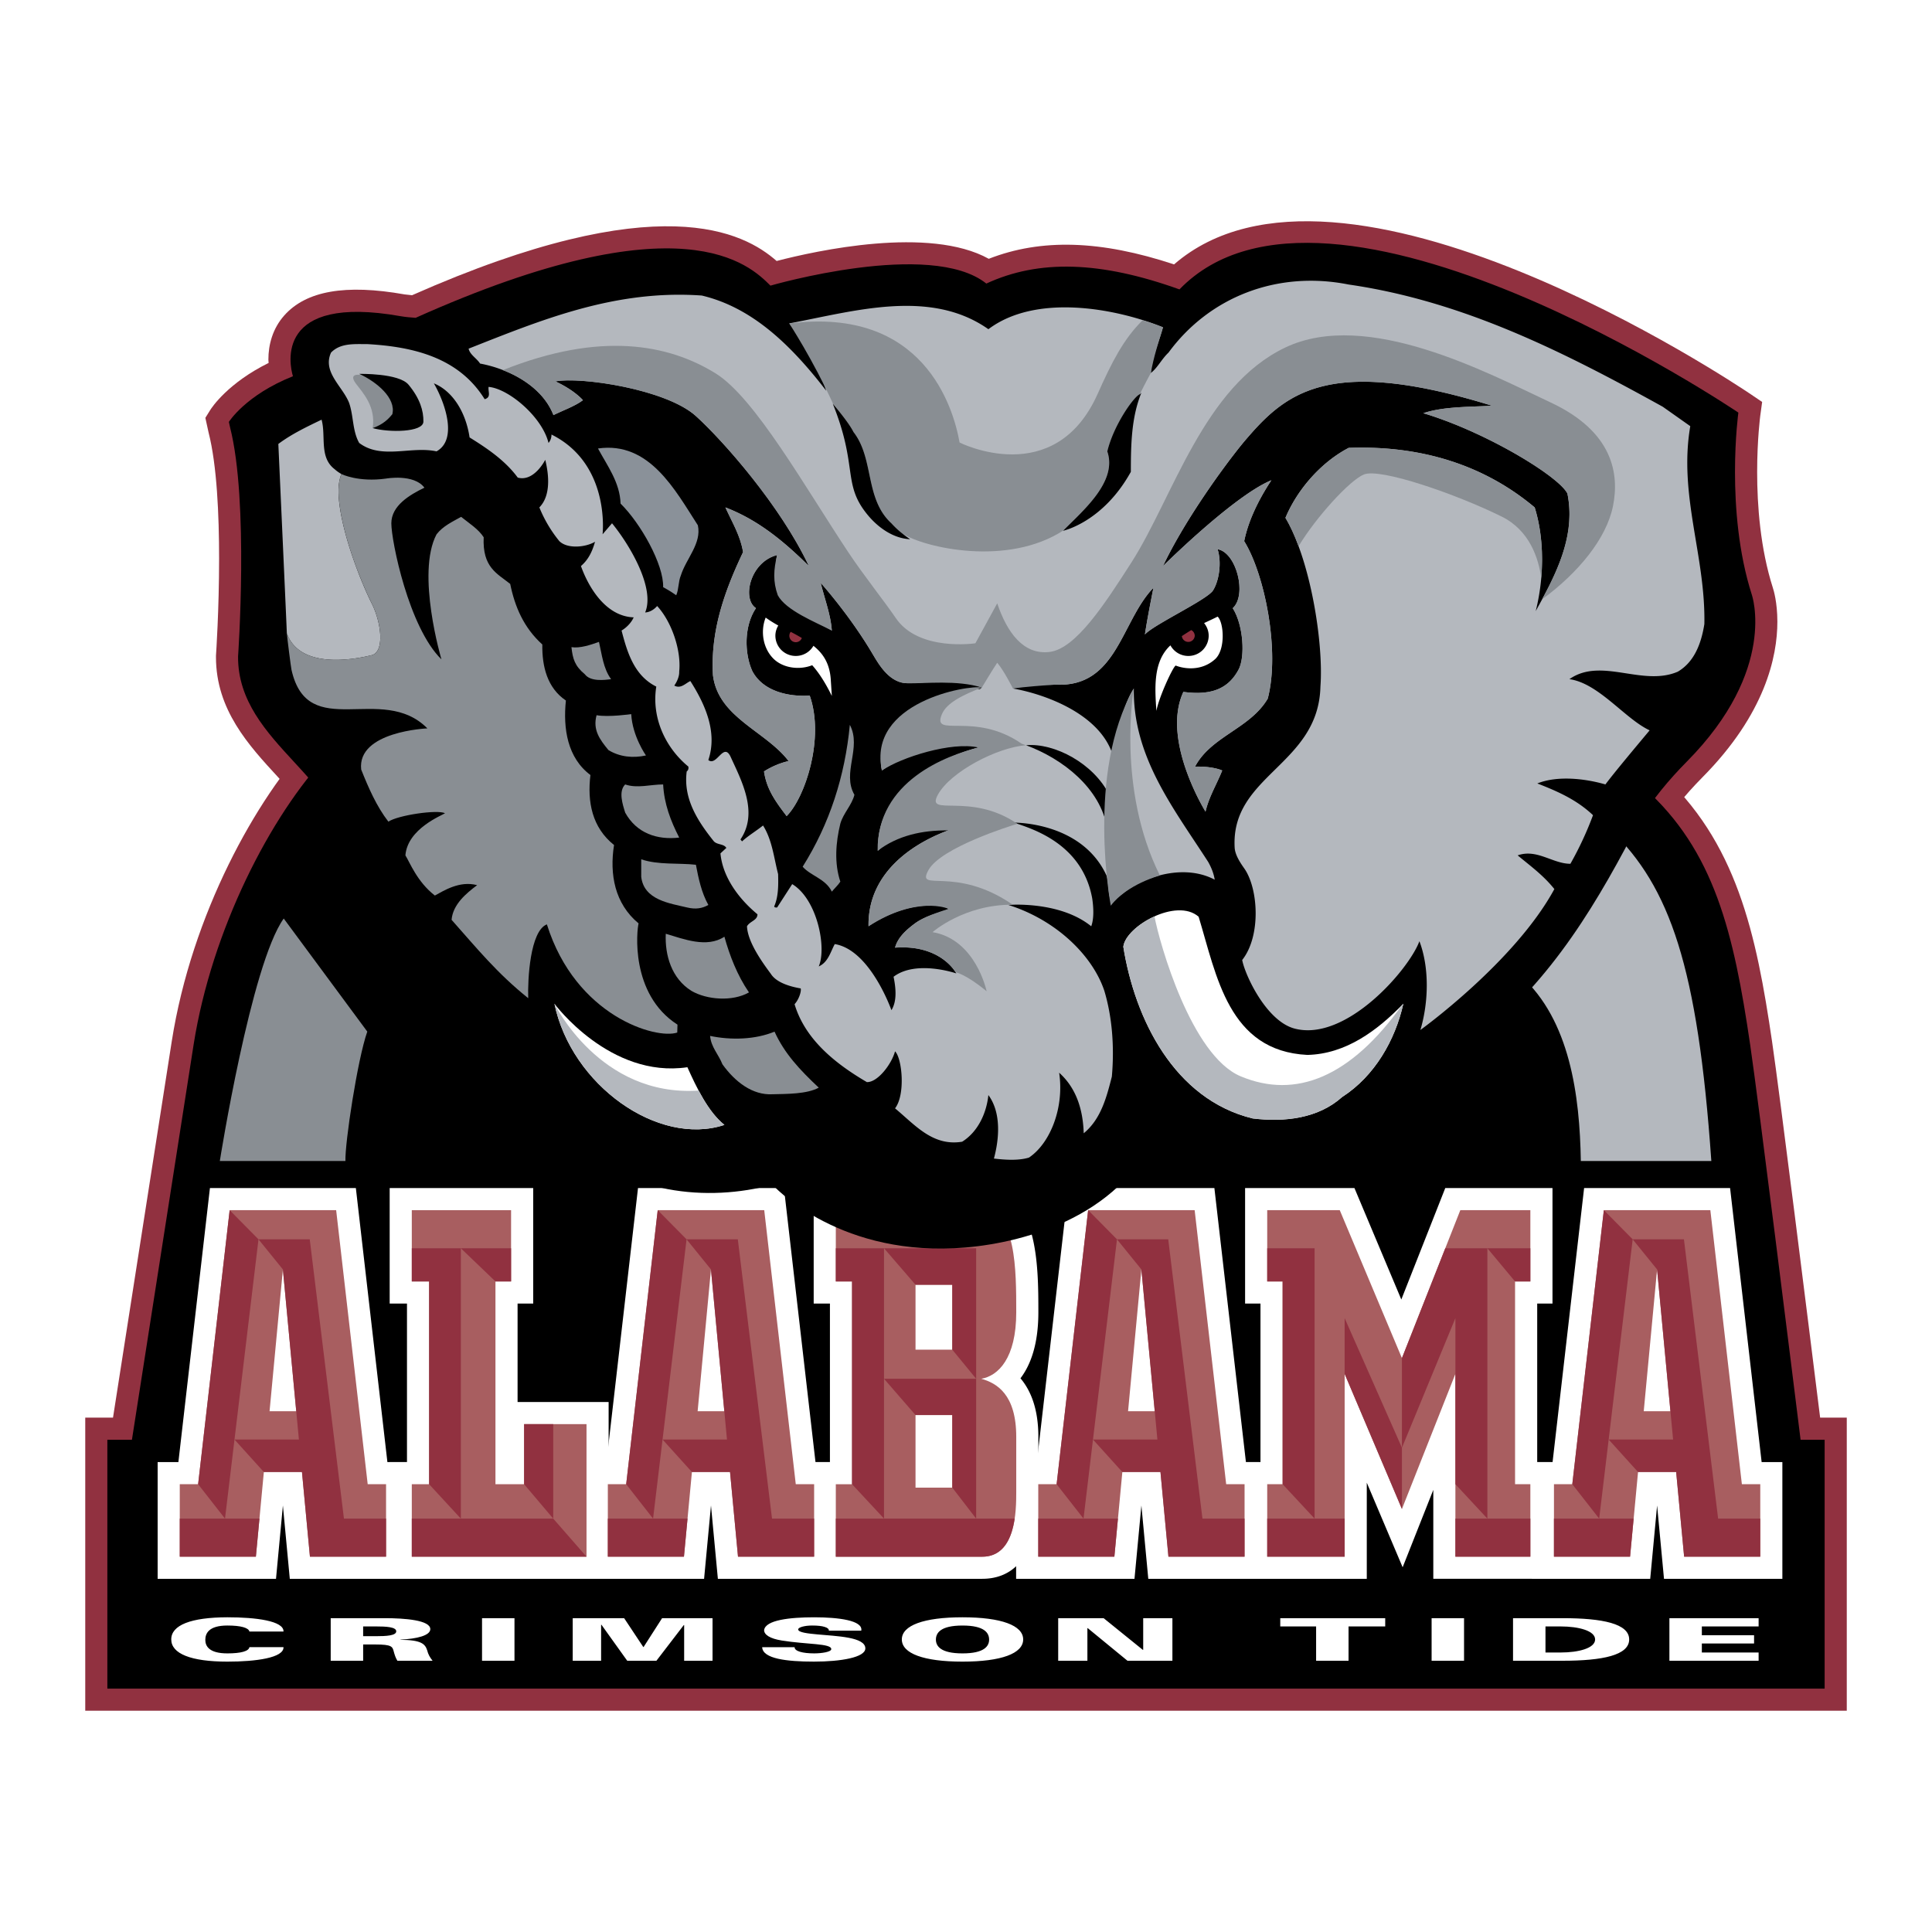 <svg xmlns="http://www.w3.org/2000/svg" width="2500" height="2500" viewBox="0 0 192.756 192.756"><g fill-rule="evenodd" clip-rule="evenodd"><path fill="#fff" d="M0 0h192.756v192.756H0V0z"/><path d="M31.118 73.777c-5.522 5.837-11.986 17.41-13.981 30.109l-5.862 37.551h-2.77v29.242h175.748v-29.242h-2.658c-1.18-9.488-4.029-32.307-4.797-37.529-1.564-10.636-3.496-20.008-11.342-26.994-12.861-11.45-57.572-15.057-69.077-15.057l-3.813-.032c-16.095-.19-49.587-.586-61.448 11.952z" fill="#913140"/><path d="M148.596 105.525c-.01.01-.025.021-.035.029l-.041.033.076-.062z" fill="#913140"/><path d="M176.881 58.66h.002c-1.258-3.929-1.572-8.236-1.572-11.558 0-3.275.307-5.592.312-5.638l.186-1.36-1.135-.769c-1.699-1.146-40.926-27.344-57.539-12.956-7.307-2.418-13.254-2.603-18.486-.558-5.937-3.297-17.232-.805-21.164.218-3.229-2.828-11.681-7.518-36.376 3.417l-.745-.083c-5.9-1.046-9.829-.355-12.011 2.109-1.155 1.305-1.577 2.909-1.577 4.394 0 .115.021.222.025.334-4.051 2.006-5.655 4.418-5.84 4.719l-.473.761.32 1.457.009.036c.82 3.216 1.042 8.153 1.042 12.551 0 5.127-.302 9.521-.307 9.602l-.005.07v.162c0 5.251 3.277 8.806 6.173 11.947l1.215 1.337c6.368 11.332 13.737 20.582 21.907 27.527.802 2.951 2.353 5.84 4.712 8.615 5.599 6.348 14.444 7.023 20.855 5.619 2.309 2.043 8.66 6.613 18.89 6.129 3.491-.162 14.645-1.375 20.448-9.881 4.301 2.619 8.854 3.555 13.297 2.68 5.207-1.023 9.773-4.434 12.932-9.592.492-.348 1.508-.998 2.379-1.553 2.064-1.318 3.475-2.229 4.207-2.842 8.117-6.316 12.859-14.655 17.012-22.669 1.014-1.685 2.494-3.531 4.285-5.341 6.266-6.327 7.469-12.052 7.469-15.513-.002-1.946-.373-3.147-.447-3.371z" fill="#913140"/><path d="M179.645 143.645c-.854-6.883-4.195-33.725-5.031-39.416-1.635-11.116-3.547-19.362-10.625-25.666-12.125-10.793-56.168-14.498-67.61-14.498S45.054 62.256 32.72 75.294C27 81.342 21.114 92.785 19.316 104.229c-.893 5.682-5.08 32.533-6.153 39.416h-2.452v24.828h171.334v-24.828h-2.4z"/><path d="M33.538 118.533H20.945l-3.147 27.34h-2.07v11.646h11.809l.688-7.314.688 7.314h11.809v-11.646h-2.071l-3.147-27.34h-1.966zM76.247 118.533H63.654l-3.147 27.34h-2.07v11.646h11.81l.688-7.314.688 7.314h11.809v-11.646h-2.07l-3.146-27.34h-1.969zM119.189 118.533h-12.592l-3.148 27.34h-2.07v11.646h11.809s.457-4.834.689-7.316c.232 2.482.688 7.316.688 7.316h11.811v-11.646h-2.07c-.389-3.371-3.146-27.34-3.146-27.34h-1.971zM170.641 118.533h-12.594l-3.146 27.34h-2.07v11.646h11.811s.453-4.834.688-7.316c.232 2.482.688 7.316.688 7.316h11.809v-11.646h-2.068l-3.148-27.34h-1.97z" fill="#fff"/><path d="M50.991 118.533H38.878v11.523h1.727v15.816h-1.727v11.646h21.845v-17.641h-9.084v-9.822h1.559v-11.523h-2.207v.001zM83.389 118.533h-2.207v11.523h1.62v15.816h-1.62v11.646h16.816c2.555 0 5.6-1.506 5.6-8.684v-5.477c0-2.777-.748-4.615-1.785-5.844.992-1.305 1.785-3.355 1.785-6.586 0-4.637 0-12.396-5.66-12.396H83.389v.002zM152.684 118.533h-8.49s-2.66 6.748-4.385 11.119l-4.676-11.119h-10.91v11.523h1.535v15.816h-1.535v11.646h12.141v-9.59a73963 73963 0 0 1 3.578 8.439l3.059-7.723v8.873h11.891v-11.646h-1.525v-15.816h1.525v-11.523h-2.208v.001z" fill="#fff"/><path d="M36.685 148.08l-3.147-27.342H22.913l-3.146 27.342h-1.831v7.232h7.593l.795-8.451h3.805l.795 8.451h7.593v-7.232h-1.832zm-9.791-7.281l1.331-14.146 1.331 14.146h-2.662z" fill="#a85e60"/><path fill="#913140" d="M25.79 123.648l2.435 3.004 2.697 28.66h7.594v-3.8h-4.201l-3.412-27.864H25.79zM22.912 120.738l2.878 2.91-3.341 27.864-2.683-3.432 3.146-27.342z"/><path fill="#913140" d="M23.395 143.621l2.928 3.24h4.75l-.407-3.24h-7.271zM17.935 151.512h7.951l-.358 3.8h-7.593v-3.8z"/><path d="M79.394 148.08l-3.147-27.342H65.622l-3.147 27.342h-1.831v7.232h7.594l.795-8.451h3.804l.796 8.451h7.593v-7.232h-1.832zm-9.791-7.281l1.331-14.146 1.332 14.146h-2.663z" fill="#a85e60"/><path fill="#913140" d="M68.498 123.648l2.436 3.004 2.697 28.66h7.593v-3.8h-4.2l-3.412-27.864h-5.114zM65.621 120.738l2.877 2.91-3.341 27.864-2.683-3.432 3.147-27.342z"/><path fill="#913140" d="M66.103 143.621l2.929 3.24h4.749l-.407-3.24h-7.271zM60.643 151.512h7.951l-.357 3.8h-7.594v-3.8z"/><path d="M122.336 148.08l-3.146-27.342h-10.624l-3.146 27.342h-1.832v7.232h7.594l.795-8.451h3.805l.795 8.451h7.594v-7.232h-1.835zm-9.789-7.281l1.33-14.146 1.332 14.146h-2.662z" fill="#a85e60"/><path fill="#913140" d="M111.441 123.648l2.436 3.004 2.697 28.66h7.594v-3.8h-4.199l-3.414-27.864h-5.114zM108.564 120.738l2.877 2.91-3.339 27.864-2.684-3.432 3.146-27.342z"/><path fill="#913140" d="M109.047 143.621l2.928 3.24h4.75l-.407-3.24h-7.271zM103.586 151.512h7.951l-.357 3.8h-7.594v-3.8z"/><path d="M173.787 148.08l-3.146-27.342h-10.624l-3.148 27.342h-1.83v7.232h7.594l.795-8.451h3.805l.795 8.451h7.594v-7.232h-1.835zm-9.791-7.281l1.332-14.146 1.33 14.146h-2.662z" fill="#a85e60"/><path fill="#913140" d="M162.893 123.648l2.435 3.004 2.697 28.66h7.594v-3.8h-4.201l-3.412-27.864h-5.113zM160.016 120.738l2.877 2.91-3.342 27.864-2.684-3.432 3.149-27.342z"/><path fill="#913140" d="M160.496 143.621l2.93 3.24h4.75l-.408-3.24h-7.272zM155.037 151.512h7.951l-.357 3.8h-7.594v-3.8z"/><path fill="#a85e60" d="M52.29 142.086v5.994h-2.858v-20.23h1.559v-7.112h-9.906v7.112h1.727v20.23h-1.727v7.232h17.431V142.086H52.29z"/><path fill="#913140" d="M45.978 124.539l3.454 3.311h1.559v-3.311h-5.013zM41.085 124.539h4.893v26.973l-3.166-3.432v-20.23h-1.727v-3.311zM52.29 148.08l2.905 3.432v-9.426H52.29v5.994zM41.085 151.512v3.8h17.431l-3.321-3.8h-14.11z"/><path d="M83.389 120.738h14.549c3.453 0 3.453 5.986 3.453 10.191 0 4.607-1.811 6.346-3.488 6.631 1.537.43 3.488 1.547 3.488 5.799v5.477c0 1.87-.023 6.477-3.393 6.477H83.389v-7.232h1.62v-20.23h-1.62v-7.113zm11.62 7.442h-3.667v6.477h3.667v-6.477zm0 13h-3.667v7.24h3.667v-7.24z" fill="#a85e60"/><path fill="#913140" d="M83.389 124.539h4.81v26.973l-3.191-3.432v-20.23h-1.619v-3.311z"/><path fill="#913140" d="M88.199 124.539h9.192v13.022l-2.382-2.905v-6.476h-3.667l-3.143-3.641zM88.199 137.561h9.192v13.951l-2.382-3.092v-7.24h-3.667l-3.143-3.619zM83.389 151.512v3.801h14.609c2.182 0 2.957-1.932 3.236-3.801H83.389z"/><path fill="#a85e60" d="M126.43 120.738v7.112h1.537v20.23h-1.537v7.232h7.726v-18.24l5.715 13.479 5.334-13.479v18.24h7.479v-7.232h-1.526v-20.23h1.526v-7.112h-6.987l-5.826 14.762-6.203-14.762h-7.238z"/><path fill="#913140" d="M126.43 124.539h4.728v26.973l-3.191-3.432v-20.23h-1.537v-3.311zM134.156 155.312h-7.726v-3.8h7.726v3.8zM152.684 155.312h-7.479v-3.8h7.479v3.8zM134.156 131.514v5.558l5.715 13.479v-6.11l-5.715-12.927zM139.871 135.5v8.941l5.334-12.927v16.566l3.191 3.432v-26.973h-4.199l-4.326 10.961z"/><path fill="#913140" d="M148.396 124.539h4.288v3.311h-1.526l-2.762-3.311z"/><path d="M24.886 162.781c-.081-.383-.874-.602-2.201-.602-1.862 0-2.201.795-2.201 1.43 0 .619.373 1.35 2.201 1.35 1.359 0 2.136-.219 2.201-.625h3.399c.048 1.072-2.768 1.447-5.6 1.447-3.642 0-5.6-.793-5.6-2.217 0-1.426 1.958-2.197 5.6-2.207 2.832 0 5.648.354 5.6 1.424h-3.399zM36.231 163.244v-.975h1.263c1.035 0 2.039.053 2.039.488s-1.004.486-2.039.486h-1.263v.001zm0 .826h1.214c1.65 0 1.715.211 1.845.723.082.301.178.607.356.9h3.512c-.275-.342-.453-.676-.534-1.029-.21-.66-.599-1.041-2.67-1.061v-.021c1.634-.072 2.977-.406 2.977-1.043 0-.9-2.557-1.094-4.531-1.094h-5.405v4.248h3.237v-1.623h-.001zM48.093 165.693v-4.248h3.237v4.248h-3.237zM57.14 165.693v-4.248h5.13l1.91 2.877h.032l1.845-2.877h5.033v4.248h-2.832v-3.554l-.032-.012-2.735 3.566h-2.913l-2.574-3.595-.032.011v3.584H57.14zM82.694 162.691c.017-.164-.129-.287-.421-.375-.275-.09-.696-.137-1.246-.137-.744 0-1.392.178-1.392.389 0 .312 1.036.412 1.894.494 1.958.182 4.806.254 4.806 1.4 0 .896-2.427 1.318-5.13 1.318-2.719 0-5.114-.287-5.163-1.441h3.237c-.016.4.792.619 1.958.619.745 0 1.699-.143 1.699-.426 0-.576-2.396-.451-4.936-.857-1.182-.189-1.764-.578-1.764-1.037.129-1.006 2.557-1.281 5-1.281 2.411 0 4.887.311 4.693 1.334h-3.235zM98.684 163.586c0 .631-.453 1.373-2.655 1.373-2.201 0-2.654-.742-2.654-1.373 0-.664.454-1.406 2.654-1.406 2.201 0 2.655.742 2.655 1.406zm-2.655 2.195c3.868 0 6.053-.811 6.053-2.213 0-1.4-2.186-2.211-6.053-2.211-3.868 0-6.053.811-6.053 2.211 0 1.403 2.185 2.213 6.053 2.213zM105.576 161.445h4.533l3.916 3.166.032-.011v-3.155h2.914v4.248h-4.483l-3.965-3.254h-.033v3.254h-2.914v-4.248zM131.309 162.27h-3.577v-.825h10.471v.825h-3.658v3.423h-3.236v-3.423zM142.832 165.693v-4.248h3.236v4.248h-3.236zM154.193 162.27h1.52c1.764 0 3.432.422 3.432 1.299s-1.668 1.301-3.432 1.301h-1.52v-2.6zm-3.238-.825v4.248h4.938c4.012 0 6.65-.553 6.65-2.125 0-1.57-2.639-2.123-6.65-2.123h-4.938zM166.557 165.693v-4.248h8.9v.825h-5.664v.876h5.211v.823h-5.211v.9h5.664v.824h-8.9z" fill="#fff"/><path d="M21.931 115.834s3.106-19.615 6.376-24.193l8.337 11.281c-.98 2.777-2.237 11.115-2.181 12.912H21.931z" fill="#898e93"/><path d="M157.719 115.834c-.105-6.537-1.086-14.059-5.99-18.471l8.99-14.55c5.885 5.722 8.664 13.569 10.021 33.021h-13.021z" fill="#b4b8be"/><path d="M174.779 59.332c-2.686-8.399-1.342-18.167-1.342-18.167s-40.916-27.651-55.762-12.292c-7.869-2.825-14.021-3.011-19.268-.582-5.557-4.443-21.539.207-21.539.207-2.056-2.048-8.731-8.731-35.401 3.212-.458-.041-.96-.067-1.489-.162-12.595-2.232-11.105 4.833-10.752 5.988-4.735 1.889-6.391 4.558-6.391 4.558l.12.546c1.886 7.398.797 22.852.797 22.852-.032 4.432 2.825 7.53 5.587 10.526.461.499.934 1.015 1.382 1.522 6.405 11.451 13.822 20.734 22.046 27.598.641 2.85 2.125 5.672 4.44 8.398 4.982 5.648 13.478 6.404 19.855 4.654 0 0 6.188 6.914 18.131 6.348 5.741-.266 15.682-2.518 19.852-10.797 4.367 3.271 9.039 4.527 13.568 3.637 4.732-.934 8.893-4.119 11.734-8.975.939-.756 5.633-3.551 6.816-4.557 7.812-6.064 12.436-14.226 16.492-22.064 1.201-2.003 2.867-4.006 4.633-5.79 9.103-9.19 6.491-16.66 6.491-16.66z"/><path d="M165.891 40.578l2.748 1.94c-1.18 6.916 1.535 12.926 1.406 19.745-.295 1.844-.951 3.752-2.652 4.751-3.527 1.519-7.641-1.485-10.812.746 2.932.408 5.545 3.962 8.004 5.105-1.477 1.767-3.551 4.243-4.412 5.397-2.021-.583-4.768-.906-6.795-.098 1.998.778 3.922 1.616 5.557 3.167a33.378 33.378 0 0 1-2.256 4.849c-1.768 0-3.334-1.52-5.262-.84 1.24 1.034 2.549 1.97 3.662 3.362-3.957 7.286-13.365 14.058-13.365 14.058.814-2.748.912-6.204-.1-8.856-1.029 2.812-7.318 10.083-12.465 8.714-2.832-.76-4.951-5.385-5.215-6.84 1.896-2.392 1.617-7.144.199-9.146-.361-.512-.928-1.341-.953-2.098-.377-7.212 8.377-8.207 8.559-16.044.324-4.311-.984-12.604-3.49-16.827 1.178-2.813 3.529-5.528 6.305-6.98 6.996-.26 13.369 1.582 18.564 5.944 1.012 3.264.914 7.111.1 10.342 1.924-3.49 4.045-7.401 3.164-11.729-.879-1.745-8.199-6.174-14.377-8.016 2.029-.68 4.643-.615 6.861-.744-16.207-5.009-20.549-1.315-24.537 3.34-1.779 2.076-6.045 7.891-8.299 12.657 0 0 7.072-7.026 10.814-8.563-1.145 1.746-2.256 3.846-2.711 6.076 2.047 3.296 3.592 10.956 2.352 15.709-1.766 3.004-5.65 3.747-7.254 6.786 1.83-.05 2.711.388 2.711.388-.555 1.39-1.338 2.65-1.666 4.104 0 0-4.443-7.127-2.211-11.947 3.102.43 4.604-.552 5.5-2.209.689-1.267.492-4.473-.574-6.142 1.459-1.335.357-5.572-1.506-5.88.426 1.388.125 3.173-.457 4.104-.578.929-5.891 3.394-6.799 4.395.23-1.586.85-4.655.85-4.655-3.232 3.33-3.627 9.987-9.771 9.662-1.295.078-3.002-.159-4.244.388 2.896.498 8.398 2.351 9.867 6.369.545-2.188 1.273-5.041 2.191-6.369-.098 6.822 3.951 11.926 7.416 17.295.326.58.557 1.162.654 1.778-2.746-1.457-6.342-.586-8.725 1.03l-1.537 1.196c-.455-.678-.229-1.839-.553-2.682-2.496-5.355-9.217-5.235-9.217-5.235 1.928.636 6.826 2.143 7.811 7.562.129.875.195 1.97-.098 2.778-3.172-2.569-8.27-2.13-8.27-2.13 4.771 1.504 8.398 5.039 9.576 8.566.783 2.615 1.014 5.586.75 8.562-.521 2.035-1.078 4.234-2.807 5.654-.07-2.326-.719-4.492-2.451-6.043.521 3.426-.852 7.014-3.01 8.467-1.047.322-2.387.229-3.498.098.525-1.941.756-4.559-.553-6.336-.178 1.762-1.014 3.654-2.617 4.656-2.937.484-4.702-1.68-6.695-3.33 1.045-1.34.718-4.977 0-5.688-.345 1.277-1.733 3.104-2.811 3.07-3.203-1.875-6.17-4.283-7.213-7.773.44-.477.692-1.293.611-1.574-.938-.162-2.402-.535-2.981-1.457-.898-1.208-2.311-3.19-2.377-4.743.295-.516 1.045-.58 1.045-1.196-1.797-1.483-3.466-3.647-3.693-6.076l.589-.548c-.262-.419-.883-.291-1.24-.647-1.633-2.037-3.073-4.269-2.715-6.979.164-.129.197-.293.164-.486-2.319-1.906-3.689-4.912-3.2-7.981-2.222-1.101-2.91-3.46-3.464-5.592 0 0 .826-.456 1.209-1.316-2.744-.096-4.476-2.917-5.262-5.119.786-.676 1.145-1.517 1.406-2.422-.964.565-2.762.727-3.563-.066a13.062 13.062 0 0 1-1.991-3.362c1.173-1.194.946-3.296.587-4.749 0 0-1.108 2.228-2.744 1.775-1.276-1.743-3.14-2.971-4.804-4.006-.376-2.52-1.682-4.622-3.564-5.398 1.228 2.151 2.322 5.656.264 6.786-2.549-.55-5.492.843-7.712-.838-.686-1.194-.556-2.714-1.013-4.01-.655-1.646-2.681-3.069-1.798-5.007.945-.972 2.319-.843 3.661-.843 4.541.263 9.083 1.328 11.666 5.495.683-.196.324-.742.391-1.228 1.961.16 5.327 2.953 5.981 5.592.324-.378.294-.84.294-.84 5.912 2.942 5.098 9.954 5.098 9.954l.943-1.1c1.798 2.201 4.317 6.487 3.305 8.898.718-.034 1.195-.644 1.195-.644 1.439 1.55 2.427 4.417 2.202 6.548.03.696-.491 1.391-.491 1.391.654.354 1.112-.226 1.604-.452 1.437 2.26 2.742 5.074 1.794 7.882.85.681 1.536-1.904 2.252-.258 1.113 2.424 2.749 5.529.953 8.18l.16.193c.59-.55 1.406-1.036 2.094-1.585.913 1.456 1.078 3.202 1.502 4.848.032 1.134.032 2.263-.394 3.234.067.127.197.097.296.097l1.504-2.33c2.482 1.491 3.464 6.322 2.648 8.212.944-.42 1.173-1.456 1.599-2.23 3.546.58 5.652 6.593 5.652 6.593.593-.936.427-2.295.214-3.332 2.254-1.714 6.257-.336 6.257-.336s-1.472-2.91-6.109-2.573c.282-1.063 1.208-1.839 1.993-2.422.98-.711 2.22-1.003 3.363-1.391-.061-.387-3.742-1.173-8.004 1.68-.118-7.121 7.943-9.921 10.851-10.34-2.583-.443-7.047.095-9.903 2.809-.278-7.157 8.363-10.178 11.565-10.631-6.91-.628-11.175 2.619-11.175 2.619-.521-2.327.984-4.46 2.912-5.852 2.091-1.259 4.215-2.391 6.861-2.263l.195-.161c-2.581-1.163-5.595-.374-7.341-.429-1.795.055-2.881-1.784-3.486-2.803-2.338-3.99-5.248-7.208-5.248-7.208.357 1.487 1 3.167 1.11 4.754-1.798-1.074-3.67-1.578-4.782-3.421-.487-1.354-1.035-2.657-.676-4.109-2.711.694-3.528 4.382-2.112 5.298-1.199 1.776-1.169 4.522-.353 6.302 1.078 2.005 3.594 2.553 5.717 2.424 1.5 4.257-.462 10.183-2.303 12.021-1.08-1.42-1.993-2.646-2.257-4.456 0 0 1.05-.722 2.453-1.036-2.289-3.004-7.025-4.329-7.547-8.566-.264-4.492 1.208-8.498 3.004-12.279-.26-1.616-1.056-2.919-1.764-4.462 3.202 1.23 5.75 3.297 8.331 5.85-2.857-6.06-8.577-12.522-11.273-14.964-2.973-2.692-11.531-3.942-14.017-3.457 1.926.89 2.745 1.874 2.745 1.874-.819.614-1.962 1.003-2.94 1.487-1.11-2.876-4.379-4.59-7.322-5.139-.323-.518-1.011-.875-1.143-1.487 7.288-2.876 14.608-5.915 23.267-5.3 5.031 1.195 8.889 4.928 12.416 9.501-1.321-3.926-3.691-6.722-3.691-6.722 6.405-1.198 14.05-3.523 19.867.58 4.672-3.522 12.484-2.164 17.418-.193-.365 1.422-1.143 3.041-1.211 4.558.654-.485 1.08-1.39 1.766-2.034 4.053-5.527 10.816-8.211 17.969-6.789 11.438 1.655 21.469 6.732 31.337 12.192z" fill="#b4b8be"/><path d="M39.14 41.321c.392-1.584-1.325-3.103-3.105-3.908 0 0-1.386-.271-.507.888.666.879 1.993 2.278 1.652 4.412 1.047-.375 1.569-.908 1.96-1.392z" fill="#898e93"/><path d="M40.757 38.379c-.971-1.166-4.923-1.077-4.923-1.077 1.78.811 3.697 2.435 3.306 4.019-.392.484-.913 1.018-1.96 1.391 1.599.451 5.047.436 5.063-.647.018-1.081-.343-2.311-1.486-3.686z"/><path d="M116.029 32.659s-1.221-.5-2.035-.701c-1.893 1.857-3.078 4.195-4.48 7.338-4.299 9.635-13.775 4.856-13.775 4.856-.625-3.512-3.594-13.594-16.994-11.879 0 0 2.328 3.542 4.406 8.088.286.333 1.562 1.85 1.999 2.738 2.09 2.682 1.109 6.658 3.788 9.114.384.42.731.733 1.106 1.029 2.25 1.423 10.489 3.306 16.065-.33 1.936-1.972 5.4-4.858 4.365-7.875.506-1.929 1.83-4.455 3.244-5.704.607-1.236 1.1-2.117 1.1-2.117.319-1.744.729-2.915 1.211-4.557z" fill="#898e93"/><path d="M113.719 39.333c-.605.252-2.605 3.061-3.244 5.704 1.035 3.017-2.43 5.903-4.365 7.875-.016.013-.033.029-.049.044 0 0 3.973-.84 6.764-5.881 0-2.814.066-5.464 1.049-7.886-.056.041-.093.117-.155.144zM90.044 53.241a8.912 8.912 0 0 1-1.106-1.029c-2.679-2.456-1.698-6.432-3.788-9.114-.437-.888-1.713-2.405-1.999-2.738a3.357 3.357 0 0 1-.062-.074c2.517 6.254.95 7.952 3.4 10.991 1.11 1.388 2.681 2.455 4.314 2.519a11.002 11.002 0 0 1-.759-.555z"/><path d="M69.626 52.408c.394 1.81-1.173 3.327-1.698 5.007-.26.616-.195 1.358-.459 1.974-.599-.43-1.307-.808-1.307-.808.069-2.251-2.234-6.357-4.248-8.338-.065-2.102-1.307-3.748-2.253-5.497 5.129-.743 7.711 4.172 9.965 7.662z" fill="#8a9199"/><path d="M59.759 64.042c.296 1.259.424 2.65 1.21 3.719-.688.094-2.062.255-2.616-.486-1.015-.843-1.21-1.541-1.34-2.708.851.134 1.93-.234 2.746-.525zM64.447 75.372c-1.307.288-2.63.144-3.742-.537-.881-1.066-1.579-2.024-1.185-3.478 1.171.216 3.458-.108 3.458-.108.117 2.215 1.469 4.123 1.469 4.123zM85.247 79.297c-.262 1.035-1.11 1.841-1.406 2.875-.459 1.875-.619 3.946 0 5.79-.228.353-.587.674-.848.997-.622-1.289-2.124-1.577-2.911-2.488 2.681-4.264 4.218-9.015 4.707-14.154 1.209 2.293-.817 4.781.458 6.98z" fill="#898e93"/><path d="M110.666 79.297l-.191 3.36c-.688-4.038-4.445-6.948-8.107-8.306 2.841-.259 6.765 1.842 8.298 4.946z"/><path d="M66.162 78.264c.097 1.938.755 3.65 1.603 5.301-2.189.257-4.247-.421-5.39-2.489-.261-.842-.688-2.132 0-2.812 1.208.418 2.515 0 3.787 0zM69.43 86.277c.264 1.392.558 2.78 1.242 4.01-.621.354-1.272.451-2.091.258-1.764-.421-4.344-.744-4.606-3.07v-1.744c1.664.58 3.758.352 5.455.546z" fill="#898e93"/><path d="M119.588 91.464c1.799 5.899 2.975 13.397 10.85 13.786 3.857-.096 6.961-2.424 9.574-5.107-.814 3.621-2.844 7.207-6.109 9.309-2.387 2.137-5.719 2.523-8.92 2.137-7.844-1.908-11.766-9.959-12.908-17.132.228-2.04 5.31-4.931 7.513-2.993z" fill="#fff"/><path d="M72.274 93.455c.522 1.871 1.274 3.842 2.45 5.557-1.634.938-4.213.744-5.749-.158-1.963-1.232-2.648-3.528-2.551-5.692 1.765.517 4.087 1.455 5.85.293z" fill="#898e93"/><path d="M68.581 106.477c.917 2.039 2.077 4.461 3.693 5.756-6.602 2.18-15.261-3.961-16.959-12.09 0 0 5.538 7.482 13.266 6.334z" fill="#fff"/><path d="M81.687 108.516c-1.179.645-3.162.623-4.631.658-1.958.104-3.704-1.209-4.978-2.988-.394-1.002-1.133-1.701-1.232-2.832 2.071.432 4.5.377 6.43-.428.977 2.164 2.514 3.81 4.411 5.59z" fill="#898e93"/><path d="M37.083 65.367c1.303-.322.978-3.232 0-5.171-.982-1.938-2.942-6.786-3.268-10.343-.087-.931-.059-1.752.24-2.56.05.026.105.048.152.073a3.484 3.484 0 0 1-.816-.552c-1.57-1.192-.852-3.294-1.307-4.943-1.471.711-2.976 1.421-4.314 2.422 0 0 .878 19.307.848 18.895 1.361 3.773 7.166 2.5 8.465 2.179z" fill="#b4b8be"/><path d="M154.717 40.159c-6.209-2.91-18.297-9.374-26.469-5.493-8.172 3.876-11.219 14.974-15.357 21.436-2.68 4.185-5.557 8.618-8.168 8.942-2.615.322-4.248-1.938-5.23-4.849l-2.178 3.985s-5.663.864-7.95-2.529c-.995-1.477-3.249-4.322-4.692-6.495-4.335-6.516-9.357-15.483-13.283-17.908-4.671-2.888-11.435-4.225-21.219-.32 2.195.849 4.217 2.348 5.047 4.49.979-.484 2.121-.874 2.94-1.487 0 0-.819-.984-2.745-1.874 2.486-.485 11.044.765 14.017 3.457 2.697 2.442 8.416 8.904 11.273 14.964-2.582-2.553-5.129-4.62-8.331-5.85.694 1.528 1.504 2.846 1.764 4.462-1.796 3.782-3.268 7.788-3.004 12.279.521 4.233 5.258 5.562 7.547 8.566-1.403.314-2.453 1.036-2.453 1.036.264 1.81 1.177 3.036 2.257 4.456 1.841-1.838 3.803-7.764 2.303-12.021-2.123.129-4.639-.419-5.717-2.424-.816-1.78-.846-4.526.353-6.302-1.416-.916-.599-4.604 2.112-5.298-.359 1.452-.423 2.648.065 4.006.818 1.517 3.694 2.65 5.393 3.524-.11-1.586-.753-3.267-1.11-4.754 0 0 2.91 3.218 5.248 7.208.604 1.019 1.69 2.858 3.486 2.803 1.598.046 4.921-.353 7.341.429 0 0 1.1-1.832 1.535-2.475.656.752 1.57 2.57 1.57 2.57 1.062-.162 3.279-.329 4.244-.388 6.145.325 6.539-6.333 9.771-9.662 0 0-.619 3.069-.85 4.655.908-1.001 6.221-3.466 6.799-4.395.582-.93.883-2.716.457-4.105 1.863.31 2.965 4.547 1.506 5.882 1.066 1.669 1.264 4.875.574 6.142-.896 1.657-2.398 2.639-5.5 2.209-2.232 4.819 2.211 11.947 2.211 11.947.328-1.454 1.111-2.714 1.666-4.104 0 0-.881-.438-2.711-.388 1.604-3.04 5.488-3.782 7.254-6.786 1.24-4.754-.305-12.414-2.352-15.709.455-2.229 1.566-4.33 2.711-6.076-3.742 1.537-10.814 8.563-10.814 8.563 2.254-4.766 6.52-10.582 8.299-12.657 3.988-4.655 8.33-8.349 24.537-3.34-2.219.129-4.832.064-6.861.744 6.178 1.842 13.498 6.271 14.377 8.016.783 3.851-.807 7.371-2.527 10.56 3.641-2.673 6.416-6.068 7.074-9.3.651-3.234.001-7.435-6.21-10.342zM63.712 92.128c-1.193-.986-1.92-2.216-2.293-3.557-.369-1.35-.388-2.809-.156-4.264-2.191-1.748-2.681-4.3-2.356-6.984-2.288-1.71-2.742-4.62-2.448-7.432-1.863-1.261-2.384-3.396-2.352-5.592-1.86-1.68-2.745-3.782-3.204-6.042-1.313-1.05-2.784-1.645-2.646-4.655-.523-.809-1.404-1.359-2.252-2.036-.853.483-1.798.904-2.452 1.745-2.06 3.894.489 12.475.489 12.475-3.266-3.2-4.999-11.813-4.999-13.575 0-1.76 1.831-2.843 3.301-3.554-1.054-1.412-3.838-.909-3.846-.907-2.728.376-4.392-.431-4.442-.458-.298.808-.327 1.628-.24 2.56.325 3.557 2.285 8.405 3.268 10.343.978 1.938 1.303 4.849 0 5.171-1.299.322-7.103 1.594-8.465-2.179.03.412.402 3.367.463 3.64 1.638 7.286 9.019 1.269 13.558 5.844 0 0-7.03.289-6.604 4.106.721 1.81 1.537 3.684 2.713 5.2.948-.645 4.901-1.227 5.652-.84-.286.208-3.74 1.528-3.954 4.204.439.694 1.161 2.628 2.939 4.007.852-.453 2.447-1.509 4.217-1.035-1.076.808-2.417 1.908-2.549 3.458 2.581 2.909 4.544 5.33 7.647 7.82-.065-1.873.186-6.713 1.861-7.367 2.88 9.189 10.916 11.505 13.007 10.794.006-.32.023-.789.023-.789-4.766-3.059-4.052-9.478-3.88-10.101z" fill="#898e93"/><path d="M113.121 68.694s-1.752 9.926 2.602 18.653c0 0-3.266.859-4.9 3.015-.001 0-2.509-13.253 2.298-21.668z" fill="#898e93"/><path d="M112.074 94.456c1.143 7.173 5.064 15.224 12.908 17.132 3.201.387 6.533 0 8.92-2.137 3.266-2.102 5.295-5.688 6.109-9.309-.033.039-.076.076-.111.111-5.152 7.217-10.613 9.434-16.117 7.131-4.93-2.064-8.09-13.25-8.6-15.955-1.613.731-2.992 1.987-3.109 3.027zM72.274 112.232c-1.022-.816-1.863-2.088-2.573-3.428-9.855.678-14.387-8.662-14.387-8.662 1.699 8.129 10.359 14.27 16.96 12.09z" fill="#b4b8be"/><path d="M121.484 61.52c-.451.226-.902.433-1.352.645.281.346.459.785.459 1.264a2.026 2.026 0 0 1-2.035 2.016c-.773 0-1.438-.43-1.783-1.057-1.736 1.606-1.557 4.238-1.398 6.54.229-1.326 1.658-4.421 1.926-4.524.859.337 2.574.58 3.922-.632 1.072-.961.882-3.668.261-4.252z" fill="#fff"/><path d="M118.852 62.864c-.338.206-.66.415-.939.599a.646.646 0 0 0 1.288-.035.648.648 0 0 0-.349-.564z" fill="#913140"/><path d="M101.504 82.191c-4.734-3.248-9.209-.587-7.924-2.917 1.244-2.257 5.86-4.695 8.788-4.923-.018-.007-.527-.174-.469-.174-4.736-3.251-8.956-.466-7.927-2.919.483-1.151 2.123-1.934 3.986-2.66-1.372-.296-11.454 1.458-9.968 8.275 1.948-1.326 6.979-2.909 9.628-2.292-3.171.795-10.124 3.324-10.061 10.305 1.995-1.515 4.42-2.065 7.038-2.035h.017c-3.497 1.289-8.049 4.201-7.959 9.566 4.765-3.063 7.945-1.8 7.956-1.735-1.143.392-2.334.735-3.314 1.446-.785.583-1.71 1.358-1.993 2.422 4.085-.296 5.71 1.92 6.043 2.454 0 0 1.045.197 3.09 1.895 0 0-1.062-5.169-5.394-5.899 0 0 3.143-2.777 8.007-2.736-5.823-3.999-9.7-1.124-8.415-3.455 1.241-2.256 8.203-4.416 8.871-4.618zM136.09 47.333c1.637-.646 9.152 1.94 13.727 4.203 2.805 1.385 3.686 4.178 3.949 6.129.209-2.364.033-4.832-.648-7.037-5.195-4.362-11.568-6.204-18.564-5.944-2.775 1.453-5.127 4.167-6.305 6.98.482.812.92 1.777 1.309 2.836 1.727-2.875 5.116-6.605 6.532-7.167z" fill="#898e93"/><path d="M82.895 67.954c-.075-1.717-.757-2.743-1.738-3.522a2.029 2.029 0 0 1-1.759 1.012 2.026 2.026 0 0 1-2.038-2.016c0-.374.11-.72.291-1.019a12.218 12.218 0 0 1-1.26-.792c-.554 1.389-.26 3.134.848 4.169.984.905 2.583 1.066 3.793.583.783.872 1.439 2.003 1.961 3.066l-.098-1.481z" fill="#fff"/><path d="M78.891 63.04a.627.627 0 0 0-.138.389.643.643 0 0 0 1.246.224 20.603 20.603 0 0 0-1.108-.613z" fill="#913140"/></g></svg>